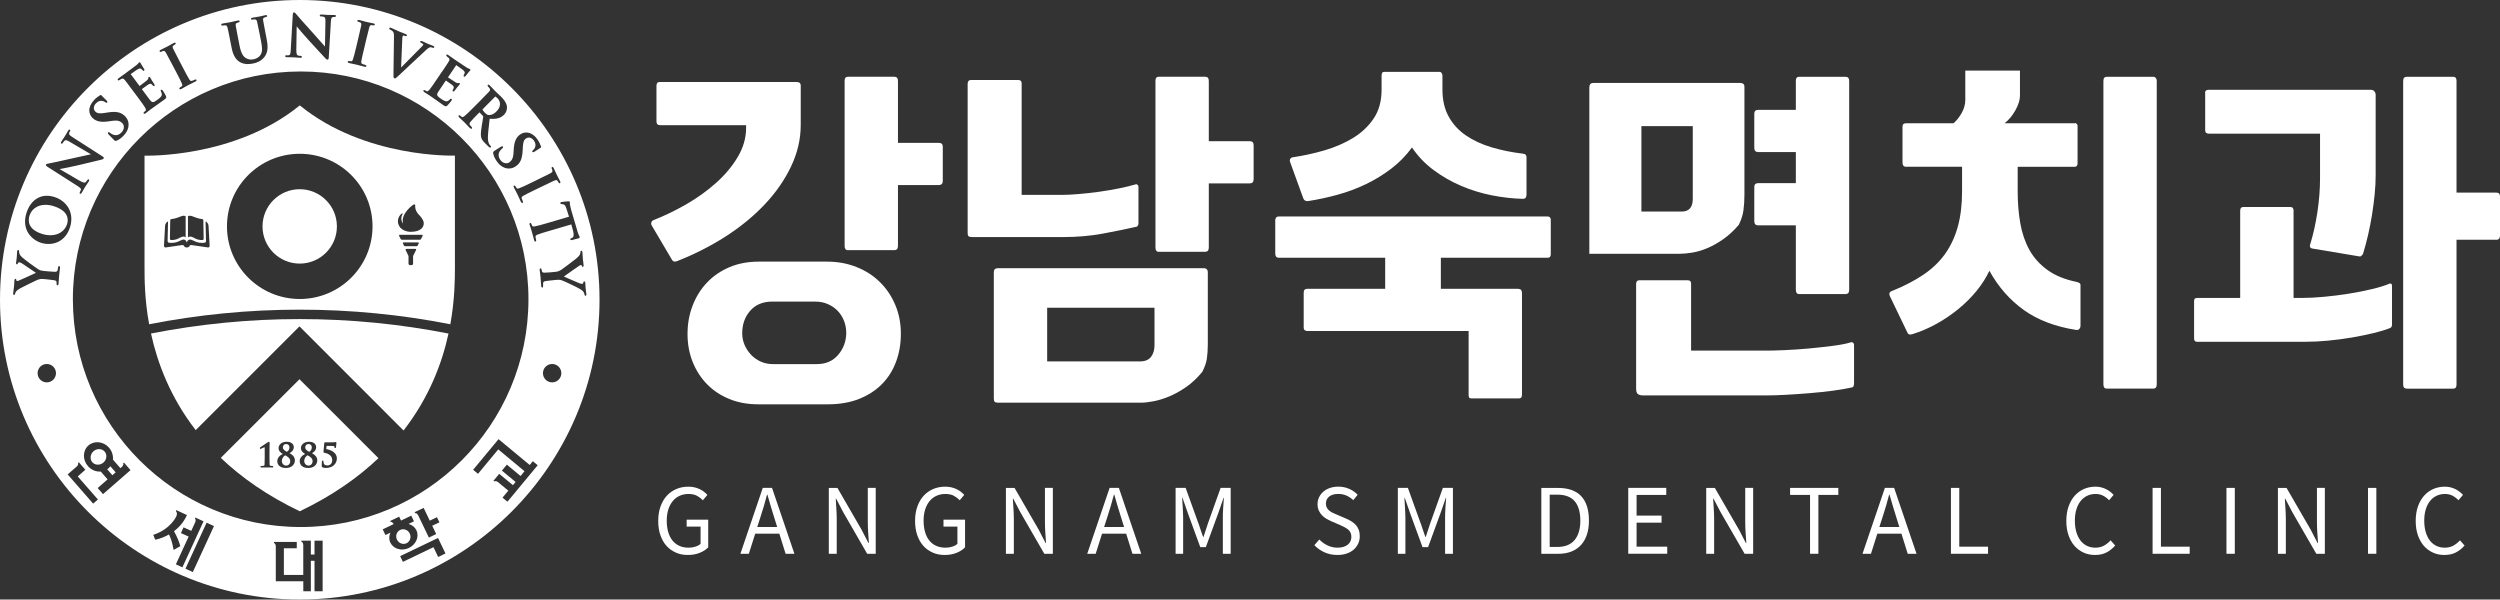 <?xml version="1.0" encoding="UTF-8"?><svg id="_레이어_2" xmlns="http://www.w3.org/2000/svg" viewBox="0 0 877.85 210.52"><rect x="0" y="0" width="877.85" height="210.52" fill="#333333" stroke="none"/><defs><style>.cls-1{fill:none;}.cls-1,.cls-2{stroke-width:0px;}.cls-2{fill:#fff;}</style></defs><g id="_레이어_1-2"><path class="cls-1" d="M105.58,25.1c-44.17,0-79.99,35.8-79.99,79.98s35.81,79.98,79.99,79.98,79.98-35.81,79.98-79.98S149.74,25.1,105.58,25.1ZM159.75,93.87c0,4.14-.04,11.3-1.61,19.99-.19,1.07-.4,2.15-.65,3.26-2.25,10.33-6.77,22.42-15.79,34.04-2.56,3.3-5.49,6.55-8.81,9.72-7.14,6.79-16.17,13.16-27.6,18.64h-.05c-11.49-5.5-20.56-11.92-27.71-18.74-3.33-3.18-6.25-6.44-8.81-9.74-8.96-11.58-13.46-23.62-15.7-33.92-.24-1.11-.44-2.19-.64-3.25-1.59-8.68-1.62-15.85-1.62-19.98v-39.23s31.53,1.07,54.51-17.64c22.97,18.71,54.49,17.64,54.49,17.64v39.23Z"/><path class="cls-2" d="M18.9,72.4c-2.21-.71-4.32-.62-5.95.22-1.26.65-2.16,1.73-2.59,3.09-.54,1.7-.68,4.8,4.4,6.42,4.12,1.3,7.75-.15,8.82-3.52.19-.61.42-1.83-.24-3.11-.7-1.34-2.19-2.38-4.44-3.09Z"/><path class="cls-2" d="M32.84,158.44c-1.18,1.04-1.37,2.77-.42,3.87.96,1.1,2.71,1.14,3.9.11,1.19-1.04,1.37-2.77.41-3.87-.96-1.1-2.69-1.14-3.89-.11Z"/><path class="cls-2" d="M142.76,190.75c1.23-.6,1.73-2.13,1.12-3.42-.61-1.28-2.12-1.84-3.36-1.25-1.25.59-1.75,2.12-1.13,3.4.62,1.3,2.13,1.86,3.37,1.27Z"/><path class="cls-2" d="M38.08,164.45c-.14.13-.29.24-.44.34.82.94,1.81,2.08,1.81,2.08l1.16-1.01s-1.06-1.21-1.86-2.13c-.2.26-.42.5-.67.72Z"/><path class="cls-2" d="M105.26,0C47.22,0,0,47.22,0,105.25s47.22,105.27,105.26,105.27,105.26-47.22,105.26-105.27S163.31,0,105.26,0ZM197.14,70.94c.34-.09,2.25-.25,2.37-.25.19-.01.52-.04.6.24v.29s.01.62.01.62l.46,1.94,2.25,7.65c.26.88.51,1.34.64,1.58l.1.21-.02.22c-.07.13-.24.19-.44.26,0,0-2.27.6-2.29.6-.12.02-.46.09-.53-.19-.02-.04-.02-.09-.02-.12,0-.25.25-.34.44-.41,0,0,.21-.08.22-.08.32-.13.5-.52.5-1.1,0-.35-.07-.8-.2-1.31,0,0-.54-2.01-.61-2.29-1.07.32-7.76,2.28-7.76,2.28-1.77.52-3.3.96-4.09,1.3-.48.2-.73.37-.73.75,0,.04,0,.09,0,.15l.21.98c.03.1.03.17.03.23,0,.23-.13.3-.2.32-.09.02-.36.06-.51-.42l-.58-2.14-.25-.91-.27-.89-.49-1.52c-.13-.46.03-.6.18-.64l.22.02.23.35.27.64c.12.24.43.28,1.06.16.83-.13,2.36-.59,4.12-1.09,0,0,7.44-2.19,7.75-2.28-.09-.28-.87-2.7-.87-2.7-.37-1.13-.59-1.47-.99-1.6l-.71-.13c-.1,0-.39.02-.46-.25-.1-.34.25-.44.36-.47ZM193.99,59.88l-.23-.64c-.13-.29-.1-.49.11-.6.3-.14.49.25.58.44l1.1,2.37.45.88.67,1.31c.06.13.26.53-.04.66-.22.11-.4.02-.53-.27l-.31-.5c-.25-.35-.53-.37-1.16-.11-.58.25-1.08.49-3.84,1.83,0,0-3.19,1.54-3.22,1.56-1.77.86-3.15,1.54-3.88,1.97-.44.29-.63.5-.47.97l.38.94.06.41-.15.17h-.25s-.32-.33-.32-.33l-.93-2.01-.39-.84-.44-.85-.73-1.41c-.2-.42-.08-.59.08-.66l.22-.02.29.31.36.58c.18.24.43.25.98.03.79-.27,2.2-.95,3.97-1.81l3.19-1.56,3.81-1.89c.66-.38.69-.67.62-.94ZM178.86,56.98c.8-.56,1.35-1.34,1.46-3.33l.07-1.18c.15-2.7.84-4.28,2.29-5.28,1.92-1.33,4.39-.63,5.99,1.7.73,1.04,1.05,1.85,1.26,2.43.03.11.15.39-.1.57l-.28.17-1.74,1.13c-.24.17-.63.44-.85.13-.1-.13-.13-.35.22-.6.12-.07.55-.49.74-1.11.15-.47.26-1.24-.42-2.22-.41-.6-.92-.97-1.47-1.06-.47-.09-.94.02-1.36.32-.65.45-1,1.08-1.1,3.28l-.02.7c-.17,3.13-.8,4.63-2.42,5.75-.72.51-2.22,1.23-4.11.46-.98-.41-1.83-1.13-2.58-2.22-.71-1.03-1.09-1.87-1.26-2.78-.02-.09-.02-.17-.02-.24,0-.25.12-.4.43-.62,0,0,2.18-1.39,2.24-1.42.16-.09.58-.35.78-.05l.06.26-.27.33c-.19.12-.48.41-.7.69-1.09,1.36-.49,2.67-.03,3.33.94,1.35,2.35,1.45,3.2.88ZM168.75,35.24l2.96-3.03c.45-.51.49-.77.18-1.24l-.49-.56-.21-.37.11-.23.21-.1c.15,0,.28.12.45.28l1.37,1.42.54.57,2.06,1.96c.87.87,1.8,1.94,2.06,3.31.12.58.05,1.99-1.02,3.06-1.18,1.18-2.69,1.59-5.03,1.38-.03.22-.11.97-.11.97-.27,2.35-.49,4.21-.51,5.69v.12c0,1.46.43,2.09.6,2.35l.34.42c.11.1.15.2.15.29s-.03.17-.09.22l-.23.1-.41-.23-1.36-1.35c-.8-.78-1.11-1.24-1.3-1.85-.11-.38-.17-.8-.17-1.3,0-.73.12-1.63.3-2.8l.29-1.77.25-1.61v-.03c0-.06-.02-.11-.11-.19,0,0-1.11-1.16-1.2-1.26-.01,0-.2.18-.2.18-1.3,1.32-2.43,2.45-2.95,3.11-.24.3-.38.52-.38.74,0,.13.05.26.16.4l.63.73.15.31-.1.21-.22.1-.43-.23-1.6-1.67-.46-.47-.58-.54-1.19-1.15-.24-.43.09-.22.2-.09.37.2s.54.43.54.44c.24.16.53,0,1.01-.37.65-.53,1.78-1.65,3.08-2.95,0,0,2.49-2.51,2.51-2.52ZM155.26,25.12c1.72-2.56,2.01-3.02,2.33-3.56.35-.58.35-.84-.05-1.24l-.58-.46-.28-.34.06-.23c.18-.3.51-.06.68.05l1.54,1.08.83.58c.4.26,3.84,2.59,4.17,2.78,0,0,.77.37.78.37l.09.04.23.1c.07.04.22.18.06.44l-.16.16-.73.84-.23.32s-.6.73-.6.73c-.21.21-.39.17-.5.09l-.14-.2.11-.36c.08-.12.23-.39.27-.61.03-.07.04-.14.04-.21,0-.25-.13-.51-.69-.99-.24-.2-1.88-1.36-2.29-1.64-.01.02-.02.03-.02.03l-2.84,4.22s-.02.03-.03.06c1.44.97,2.4,1.61,2.66,1.74.38.22.64.33.89.27.2-.05.36-.09.5,0l.14.19-.06.24-.15.16s-.82.98-.82.98l-.81,1.06c-.09.14-.3.45-.59.26-.18-.12-.21-.3-.11-.46l.1-.17s.23-.46.23-.46c.04-.08.06-.18.06-.28,0-.22-.12-.49-.5-.82-.28-.23-1.85-1.32-2.29-1.62,0,.02-.03.04-.03.04l-.88,1.31-.45.67-1.29,1.92c-.26.41-.42.71-.42.99,0,.45.4.84,1.43,1.53.42.29,1.11.75,1.64.84.51.08.89-.1,1.44-.68.12-.12.3-.32.56-.16l.13.19-.15.42c-.27.4-1.17,1.46-1.49,1.74-.5.44-.75.28-1.4-.16l-3.3-2.33-1.25-.88-.8-.51-1.34-.85-.32-.38.04-.23.19-.13.4.13s.61.31.61.32c.27.11.52-.1.92-.55.55-.64,1.43-1.96,2.46-3.48l1.98-2.94ZM136.7,9.88l.16-.16c.16-.06.33,0,.6.12l1.61.72,1.06.49.77.3,1.53.61c.25.11.4.21.44.35v.21c-.04.12-.19.29-.57.13-.22-.09-.51-.2-.67-.16-.11.03-.18.08-.24.21-.06.13-.13.52-.16,1.55,0,0-.37,8.89-.39,9.46.36-.38,2.73-2.76,2.73-2.76l4.62-4.67c.21-.21.37-.44.43-.56,0-.03.02-.07.02-.11,0-.06-.02-.12-.08-.17l-.65-.38c-.1-.04-.36-.16-.36-.37,0-.04,0-.08.02-.12.15-.33.56-.15.82-.05l1.51.7.4.19.66.25,1.12.44c.12.05.53.23.39.54l-.17.18-.41-.05c-.17-.08-.53-.23-.9-.16-.27.06-.67.25-1.65,1.19l-2.35,2.2-2.02,1.87-4.87,4.58-.21.19c-.82.76-1.06,1-1.41.86-.35-.15-.34-.51-.32-1.58l.18-13.29c.01-1.16-.21-1.46-.74-1.88l-.66-.37-.26-.22.02-.25ZM122.2,21.46l.43-.02.68.09c.28,0,.46-.18.64-.74.29-.78.67-2.38,1.12-4.22l.81-3.44.95-4.16c.15-.75-.07-.95-.32-1.07l-.64-.24-.36-.19-.03-.27.13-.16c.12-.07.27-.07.57,0l2.53.67.96.21,1.44.3c.14.03.57.14.5.45l-.15.22-.41.02-.57-.08c-.43-.02-.64.17-.83.83l-1.03,4.13-.81,3.44c-.45,1.85-.82,3.44-.95,4.29-.06.52-.01.79.46.98l.96.3.36.22.03.21c-.02.08-.12.35-.61.22l-2.15-.55-.88-.23-.92-.19-1.56-.34-.43-.24-.04-.25.13-.18ZM100.66,19.45l.85-.06c.4-.1.52-.53.61-2.32l.68-11.89c.02-.39.08-.63.21-.74l.25-.09c.24.01.42.21.66.5l.18.21s3.04,3.56,5.96,6.71l2.85,3.22s.95,1.06,1.2,1.35c.02-1.54.16-8.73.16-8.73,0-.1,0-.18,0-.27,0-1-.16-1.25-.51-1.42-.27-.12-.74-.14-1.01-.15-.31-.01-.47-.13-.47-.34v-.02l.09-.2c.13-.12.3-.13.6-.12l1.73.12.7.04h.37l1.6.02c.23,0,.63.02.61.37l-.09.21-.45.1-.55.04c-.42.1-.63.34-.7,1.52l-.75,12.67c-.01.24-.04.79-.45.77-.29-.02-.54-.26-.78-.52l-3.12-3.38-2.56-2.78c-1.67-1.8-3.35-3.81-4.15-4.78,0,0-.1-.12-.2-.24-.02.67-.13,8.09-.13,8.09v.22c0,1.49.27,1.8.51,1.89.32.13.7.16.98.17l.41.13.08.21c-.02.36-.46.33-.63.33l-1.94-.13-.57-.04h-.32l-1.85-.03c-.2-.01-.39-.03-.5-.14l-.08-.25c0-.15.09-.32.5-.3ZM77.69,8.49c.08-.13.25-.18.48-.23l1.85-.32,1.04-.18.99-.23,1.43-.32c.19-.03.59-.12.66.23.03.15-.02.35-.4.42l-.53.17c-.42.16-.51.42-.42,1.1,0,0,.77,4.12.79,4.18l.54,2.76c.61,3.1,1.53,3.97,2.42,4.44.96.51,1.82.44,2.53.3.47-.09,1.67-.42,2.4-1.52.82-1.22.57-2.92.16-5l-.49-2.47-.86-4.17c-.16-.64-.37-.83-.92-.84l-.68.08-.43-.03-.13-.2.05-.23c.09-.12.27-.18.46-.21l2.21-.38h.08s.56-.13.56-.13l1.69-.38.36-.02c.15.02.25.11.28.25.06.34-.32.4-.46.43,0,0-.53.16-.53.17-.41.16-.51.41-.41,1.09l.78,4.18.41,2.11c.46,2.29.68,4.66-.74,6.45-1.25,1.58-2.75,2.05-3.91,2.29-.88.18-2.95.58-4.77-.51-1.45-.88-2.36-2.45-2.85-4.99l-.57-2.89c-.6-3-.7-3.54-.87-4.17-.17-.65-.36-.83-.92-.83l-.74.09-.43-.04-.12-.2.04-.23ZM56.49,17.46l2.35-1.16.86-.48,1.28-.72c.14-.06.52-.26.67.02.03.06.05.11.05.17,0,.14-.11.28-.32.38l-.48.31c-.18.15-.27.3-.27.5,0,.17.06.39.19.67.27.59.53,1.08,1.94,3.79,0,0,1.65,3.13,1.67,3.19.9,1.72,1.61,3.09,2.08,3.8.29.43.52.61.98.44l.93-.4.4-.08.17.14c.05.08.13.34-.31.57l-1.97.99-.83.42-.82.46-1.4.78c-.42.21-.58.08-.66-.06-.08-.14-.09-.33.27-.52l.58-.39c.22-.16.22-.42,0-.97-.3-.79-1.02-2.17-1.94-3.92l-1.65-3.14-2.01-3.75c-.39-.66-.68-.68-.96-.6l-.63.25c-.29.14-.49.11-.6-.11-.16-.28.23-.49.42-.58ZM41.64,27.47l1.54-1.1s.82-.58.84-.6c0,0,4.01-2.99,4-2.99,0,0,.6-.6.6-.6l.07-.09.17-.19.19-.05.23.16.11.19s.55.96.56.97l.21.34s.5.79.5.8c.13.26.03.41-.07.49-.13.1-.33.15-.54-.15-.09-.11-.3-.35-.49-.47-.27-.18-.51-.26-1.34.23-.28.15-1.91,1.32-2.32,1.61.02.01.03.04.03.04l3.03,4.09s.02.02.04.04c0,0,0,0,.02,0,1.81-1.34,2.36-1.79,2.51-1.92.32-.28.52-.5.54-.75.02-.22.02-.38.16-.48l.23-.06.2.14.11.18s.64,1.11.66,1.11l.73,1.12.18.44-.12.21-.26.07s-.22-.13-.21-.13l-.12-.14s-.36-.37-.35-.37c-.23-.18-.55-.33-1.19.05-.3.19-1.81,1.27-2.28,1.63.01.02.02.03.02.03l.95,1.28.49.67,1.37,1.83c.78.98,1.11,1.08,2.71-.12.4-.3,1.07-.8,1.33-1.27.24-.44.19-.87-.17-1.6-.08-.15-.19-.39.05-.57l.23-.06.34.28c.3.38.99,1.59,1.15,1.99.25.62.01.79-.61,1.25l-3.3,2.36-1.25.88-.73.56-1.26.99-.46.18-.22-.13c-.09-.12-.12-.3.2-.54l.51-.47c.19-.21.06-.53-.23-1.06-.4-.72-1.35-1.99-2.45-3.48l-2.13-2.84c-1.82-2.45-2.15-2.9-2.56-3.38-.44-.52-.69-.59-1.2-.36l-.63.4-.4.16-.2-.13-.06-.23c.02-.15.15-.27.34-.42ZM32.95,35.22c.86-.92,1.58-1.4,2.12-1.73.08-.05.34-.23.56-.01l.23.25,1.47,1.47c.27.26.37.42.39.58l-.1.23-.23.1-.39-.2c-.1-.09-.59-.43-1.23-.49-.5-.05-1.26,0-2.08.87-.51.53-.76,1.1-.74,1.66,0,.47.2.91.58,1.28.57.54,1.27.75,3.43.4l.7-.12c3.11-.48,4.71-.17,6.13,1.18.55.51,1.36,1.54,1.36,3.08,0,.27-.02.55-.08.84-.19,1.05-.74,2.02-1.64,2.98-.86.91-1.6,1.45-2.46,1.8-.39.17-.57.12-.94-.23,0,0-1.81-1.85-1.85-1.89-.12-.14-.46-.49-.21-.75.11-.12.32-.2.61.08.16.17.51.38.83.55,1.56.79,2.71-.08,3.26-.66.7-.72.83-1.42.81-1.89,0-.55-.22-1.06-.6-1.41-.71-.67-1.58-1.05-3.56-.75l-1.15.17c-2.68.4-4.37.06-5.65-1.16-.73-.69-1.14-1.58-1.17-2.57-.02-1.24.54-2.52,1.61-3.65ZM16.19,57.77c.13-.21.4-.26.75-.33l.27-.05s4.59-.91,8.76-1.91l4.2-.92s1.39-.3,1.77-.39c-1.33-.78-7.53-4.42-7.53-4.42-1.05-.63-1.39-.61-1.73-.37-.23.17-.47.56-.62.8-.16.27-.35.35-.54.23l-.13-.18c-.04-.17.07-.37.19-.58l.95-1.44.38-.59.2-.34.8-1.38c.11-.18.33-.53.61-.35.07.04.15.13.15.26,0,.09-.04.22-.14.37l-.25.5c-.02.09-.03.16-.03.24,0,.31.23.61,1.03,1.12l10.68,6.85c.31.19.46.33.49.49l-.05.27c-.15.24-.5.34-.82.42l-4.48,1.08-3.67.87c-2.39.57-4.97,1.06-6.2,1.29,0,0-.15.03-.3.06.58.33,6.99,4.07,6.99,4.07,1.45.83,1.88.75,2.08.59.27-.22.49-.53.64-.78l.32-.3.22.04c.3.19.08.57-.02.72l-1.06,1.61-.3.48-.17.28-.92,1.6c-.1.17-.22.32-.38.37l-.26-.05-.12-.18.11-.4.37-.78s.02-.09.02-.13c0-.35-.41-.69-1.75-1.54l-10.04-6.41c-.16-.11-.54-.34-.54-.62,0-.07.01-.12.05-.18ZM16.43,134.27c-1.79,0-3.23-1.45-3.23-3.23s1.44-3.23,3.23-3.23,3.23,1.45,3.23,3.23-1.45,3.23-3.23,3.23ZM20.84,96.17l-.1.92-.07,1.02-.11,1.5c-.02.19-.06.39-.18.49l-.24.07-.2-.1-.08-.42v-.68c-.03-.37-.52-.51-.92-.58,0,0-1.95-.25-1.98-.25l-1.64-.16c-1.04-.1-1.47.06-2.09.25-.3.11-4.95,2.37-6.07,2.98-.71.38-1.27.82-1.54,1.18-.17.25-.29.56-.32.75-.04.42-.3.43-.38.42-.09,0-.34-.08-.29-.57l.11-.92.19-1.59.05-.69.09-1.46.16-.37.23-.06c.23.02.26.24.3.5,0,0,.02.1.02.11.01.11.11.16.18.17.18.02.53-.12.65-.16.49-.18,3.88-1.73,5.49-2.47,0,0,.3-.13.52-.24-.46-.29-1.35-.92-2.33-1.59-1.15-.78-2.33-1.6-2.63-1.77-.37-.21-.69-.34-.95-.35-.19-.03-.31.05-.38.25-.06.21-.14.48-.39.46-.35-.02-.31-.4-.3-.53l.24-1.88.14-2.14.17-.43.2-.05c.09,0,.36.06.32.56-.02.16.02.52.15.83.15.42.34.64.84,1.12.75.74,5.18,3.97,5.97,4.4.66.36,1.27.41,1.91.47l1.64.15,1.99.13c.63.02.92-.15,1.02-.59l.17-.96c.03-.44.28-.46.37-.45l.22.1c.08.11.11.27.08.51l-.24,2.13ZM14.42,85.27c-2.08-.67-3.82-2.11-4.79-3.95-.98-1.88-1.09-4.16-.33-6.56.79-2.49,2.19-4.3,4.03-5.26,1.7-.89,3.7-1,5.81-.32,2.24.72,4.03,2.16,5.04,4.08,1.01,1.95,1.14,4.21.4,6.54-1.71,5.42-6.46,6.63-10.16,5.47ZM32.7,176.84c-.12-.15-8.81-10.11-8.94-10.26.13-.11,3.17-2.75,3.17-2.75.45-.4.67-1,.45-1.25.08-.08.22-.2.3-.26.12.14,2.29,2.63,2.29,2.63-.14.12-2.67,2.34-2.67,2.34,0,0,6.94,7.96,7.08,8.1-.13.11-1.54,1.34-1.68,1.46ZM36.17,173.51c-.12-.13-1.75-2-1.87-2.14.14-.12,3.48-3.04,3.48-3.04,0,0-1.58-1.82-2.4-2.75-1.6.13-3.31-.53-4.51-1.92-1.94-2.21-1.85-5.47.19-7.25,2.05-1.77,5.28-1.43,7.22.78,1.06,1.23,1.51,2.76,1.37,4.19.49.56,2.63,3.02,2.63,3.02l.51-.45c.45-.4.68-1.01.46-1.25h-.01c.08-.08.22-.19.3-.26.12.14,2.19,2.5,2.29,2.64-.13.12-9.52,8.3-9.66,8.43ZM59.36,187.77l-.05-.1-.09.06c-2.71,1.53-4.71,1.77-4.73,1.77h0c-.05-.13-.6-1.52-.67-1.69,6.02-1.97,8.02-6.35,8.06-6.44h0c.6-1.32-.09-1.86-.13-1.88.03-.09.12-.26.16-.36.16.07,3.58,1.64,3.74,1.73-1.05,2.27-2.51,4.11-4.49,5.61l-.06.05.09.17c1.05,1.94,1.8,3.75,2.11,5.1-.12.06-2.08,1.19-2.33,1.32-.58-3.25-1.2-4.51-1.6-5.34ZM61.77,198.13c.08-.17,4.47-9.71,4.47-9.71,0,0-2.54-1.17-2.71-1.24.08-.16.85-1.86.92-2.01.16.07,2.71,1.24,2.71,1.24l1.38-3c.25-.55.2-1.19-.11-1.32.05-.11.12-.27.17-.36.16.07,2.87,1.32,2.87,1.32h0c-.08.18-7.35,15.97-7.42,16.16-.16-.08-2.13-.99-2.29-1.06ZM67.71,200.87c-.16-.07-2.43-1.13-2.58-1.19.08-.18,7.35-15.97,7.42-16.15.17.07,2.57,1.19,2.57,1.19h.02c-.08.17-7.36,15.96-7.43,16.15ZM113.29,207.62h-2.85v-10.7h-1.29v10.7h-2.65v-3.51h-9.66v-12.26c0-.6-.32-1.16-.65-1.16v-.39h8.02v2.21h-4.53v9.38h6.81v-10.48c0-.6-.31-1.15-.64-1.15v-.41h3.3v4.86h1.29v-4.86h2.85v17.76ZM137.08,190.59c-.54-1.13-.51-2.41,0-3.54-1.01.47-1.69.81-1.74.82-.07-.15-.88-1.84-.95-1.99.17-.09,3.84-1.85,3.84-1.85l-.06-.1c-.28-.47-.73-.75-.99-.64h0c-.05-.09-.13-.25-.17-.35.16-.08,3.15-1.51,3.15-1.51.08.15.66,1.36.66,1.36,0,0,3.42-1.65,3.59-1.73.08.16.88,1.85.95,2-.05.03-.81.4-1.91.92,1.21.32,2.22,1.09,2.77,2.2,1.06,2.24-.11,5.02-2.63,6.23-2.52,1.2-5.43.38-6.49-1.85ZM153.17,187.53c-.16.08-2.42,1.16-2.57,1.23-.08-.16-3.75-7.79-3.75-7.79-.25-.54-.78-.92-1.07-.77h0c-.05-.1-.13-.25-.18-.35.16-.08,2.99-1.43,3.16-1.51.08.18,2.15,4.48,2.15,4.48,0,0,2.35-1.14,2.52-1.21.07.15.79,1.65.87,1.8-.17.08-2.53,1.2-2.53,1.2,0,0,1.32,2.76,1.4,2.92ZM153.87,195.59c-.08-.16-1.66-3.45-1.66-3.45,0,0-10.56,5.07-10.73,5.15-.08-.15-.89-1.85-.97-2.01.18-.08,13.13-6.3,13.3-6.38.09.16,2.54,5.29,2.62,5.45-.16.07-2.4,1.16-2.57,1.23ZM105.58,185.06c-44.17,0-79.99-35.81-79.99-79.98S61.41,25.1,105.58,25.1s79.98,35.8,79.98,79.98-35.81,79.98-79.98,79.98ZM178.16,176.16c-.14-.11-1.58-1.3-1.71-1.42.13-.13,2.04-2.45,2.04-2.45l-3.61-2.99c-.46-.38-1.09-.5-1.3-.24h0c-.09-.06-.22-.18-.3-.25.12-.13,1.91-2.29,2.02-2.43.15.12,4.81,3.98,4.81,3.98l.94-1.12s-4.67-3.87-4.81-3.99c.11-.13,1.62-1.95,1.74-2.1.14.13,4.81,4,4.81,4,0,0,.62-.75,1.39-1.69-2.06-1.71-9.22-7.66-9.22-7.66,0,0-6.99,8.42-7.11,8.58-.13-.12-1.57-1.31-1.71-1.42.12-.16,8.92-10.75,8.92-10.75h.01c.12.1,8.66,7.19,10.94,9.07.6-.74,1.06-1.28,1.09-1.34.13.12,1.57,1.32,1.71,1.42-.12.15-10.51,12.67-10.63,12.82ZM193.88,134.27c-1.78,0-3.23-1.45-3.23-3.23s1.44-3.23,3.23-3.23,3.23,1.45,3.23,3.23-1.44,3.23-3.23,3.23ZM205.62,103.85c-.08,0-.36,0-.4-.51-.02-.15-.12-.51-.3-.79-.22-.37-.47-.55-1.04-.94-.88-.58-5.83-2.95-6.68-3.2-.72-.23-1.33-.18-1.98-.12,0,0-1.63.15-1.65.17l-1.97.23c-.61.11-.88.33-.89.78v.98s-.06.42-.06.42l-.2.1-.23-.07c-.11-.08-.16-.24-.19-.48l-.16-2.13-.06-.94-.12-1.01-.18-1.49c-.02-.18-.06-.6.3-.63l.2.06.16.4.15.66c.1.35.6.41.99.4l2-.12,1.64-.16c1.04-.1,1.43-.32,2.01-.64.27-.15,4.42-3.23,5.4-4.05.63-.51,1.11-1.05,1.29-1.45.11-.28.19-.6.18-.79-.04-.43.22-.48.29-.49l.22.06.18.44.05.92.11,1.61.1.68.16,1.46-.08.38-.21.11c-.23.02-.3-.19-.39-.44,0,0-.05-.1-.05-.1-.02-.11-.13-.15-.2-.13-.15.01-.41.17-.59.28-.46.27-3.62,2.51-4.98,3.47,0,0-.24.17-.44.32.5.21,1.5.65,2.58,1.13,1.29.56,2.6,1.15,2.92,1.25.4.15.74.2.99.18.19-.02.3-.13.32-.33.03-.21.07-.49.31-.52.35-.03.39.33.4.46l.11,1.89.27,2.14c.03.35-.07.54-.29.56Z"/><path class="cls-2" d="M170.34,39.66c.55.55.76.66,1.17.72.5.09,1.56.02,2.82-1.25.82-.83,1.24-1.69,1.24-2.58,0-.72-.31-1.46-.81-1.97-.25-.23-.58-.56-.78-.66-.06-.02-.07-.03-.14.04l-4.31,4.34c-.13.13-.13.15-.11.2.17.33.51.78.91,1.17Z"/><path class="cls-2" d="M53.02,117.11c2.25,10.3,6.74,22.34,15.7,33.92l36.44-36.43,36.54,36.56c9.02-11.62,13.54-23.7,15.79-34.04-16.91-3.32-34.37-5.08-52.25-5.08s-35.33,1.76-52.22,5.07Z"/><path class="cls-2" d="M105.24,66.44c-7.22,0-13.06,5.85-13.06,13.06s5.84,13.06,13.06,13.06,13.06-5.85,13.06-13.06-5.87-13.06-13.06-13.06Z"/><path class="cls-2" d="M105.26,37.01c-22.97,18.71-54.51,17.64-54.51,17.64v39.23c0,4.13.03,11.3,1.62,19.98,17.11-3.35,34.77-5.13,52.86-5.13s35.79,1.77,52.9,5.13c1.57-8.68,1.61-15.85,1.61-19.99v-39.23s-31.52,1.07-54.49-17.64ZM66,75.96c.34-.28.9-.34,2.09.18,0,0,1.6.7,2.98.8,0,0,.33.02.33.43l.11,6.3s.08.63-.43.61c0,0-1.26.11-2.41-.49-.77-.38-1.96-1.14-2.67-.43v-7.4ZM59.67,83.67l.1-6.3c.02-.41.34-.43.34-.43,1.38-.1,2.99-.8,2.99-.8,1.21-.52,1.74-.46,2.09-.18v7.4c-.7-.7-1.91.05-2.67.43-1.15.59-2.41.49-2.41.49-.51.03-.44-.61-.44-.61ZM73.03,86.89l-5.6-.81s-.69-.17-.86.28c0,0-.18.54-.96.55h-.02c-.79,0-.98-.55-.98-.55-.16-.45-.84-.28-.84-.28l-5.61.81c-.62.06-.57-.66-.57-.66l.38-7.03c.03-.4.22-.68.22-.68,0,0,.35-.53.56-.71.05-.04.12-.06.17,0,.09.09.08.33.08.33l-.15,6.37s-.03.61.37.68c0,0,1.32.36,3.15-.28,0,0,.95-.4,1.39-.62.31-.17,1.4-.55,1.84.87.43-1.42,1.52-1.04,1.84-.87.43.22,1.39.62,1.39.62,1.83.65,3.15.28,3.15.28.41-.07.36-.68.36-.68l-.15-6.37s-.02-.23.07-.33c.06-.06.14-.04.19,0,.19.18.54.71.54.71,0,0,.19.29.23.68l.39,7.03s.04.73-.57.66ZM105.26,104.99c-14.11,0-25.56-11.42-25.56-25.5s11.44-25.49,25.56-25.49,25.55,11.41,25.55,25.49-11.45,25.5-25.55,25.5ZM146.07,87.84l-1.02,2.06v2.64c0,.3-.23.55-.51.55h-.58c-.29,0-.51-.25-.51-.55v-2.64l-.99-2.06c-.2-.49.3-.46.3-.46h3.04s.5-.03.29.46ZM147.04,85.47l-.39.76s-.08.23-.43.23h-3.97c-.32,0-.43-.27-.43-.27l-.33-.69c-.19-.43.3-.39.3-.39h4.9s.51-.04.33.35ZM148.39,82.84l-.55,1.08s-.09.25-.42.25h-6.31c-.32,0-.42-.25-.42-.25l-.53-1.06c-.19-.48.27-.42.27-.42h7.65s.44-.04.31.4ZM147.98,80.29c-1.36,1.28-4.15,1.11-4.15,1.11-2.43-.21-3.42-1.66-3.42-1.66-1.67-2.47.15-4.39.56-4.68.4-.3.48-.07.43.03-1.15,1.96.13,3.4.13,3.4-.91-3.55,3.53-6.56,3.53-6.56.49-.3.78-.09.75.15-.22,1.73,1.05,3.07,1.05,3.07.9.88,1.78,2.03,1.91,2.92.13.87-.18,1.65-.78,2.21Z"/><path class="cls-2" d="M100.69,158.65c.44-.21.94-.65.94-1.54,0-.82-.55-1.19-1.08-1.19-.91,0-1.22.64-1.22,1.18,0,.58.36.98,1.36,1.55Z"/><path class="cls-2" d="M108.53,158.65c.44-.21.95-.65.95-1.54,0-.82-.54-1.19-1.09-1.19-.9,0-1.22.64-1.22,1.18,0,.58.37.98,1.36,1.55Z"/><path class="cls-2" d="M77.53,160.78c7.15,6.82,16.22,13.24,27.71,18.74h.05c11.43-5.48,20.46-11.85,27.6-18.64l-27.73-27.72-27.63,27.62ZM95.63,164.16l-1.4-.02h-.49s-.54,0-.54,0l-1.4.02c-.28,0-.35-.14-.35-.25,0-.18.13-.28.25-.28l.88-.07c.25-.06.29-.13.32-.46l.05-2.53v-3.29s-.02-.2-.02-.24c-.12,0-.66.25-.91.37,0,0-.34.15-.34.15l-.22.07c-.13,0-.23-.14-.23-.29,0-.12.07-.23.19-.3.07-.05,2.19-1.44,2.6-1.74l.39-.17c.07,0,.27.02.27.39v.17l-.05,2.79v2.09l.04,2.53c.03.35.09.41.33.46l.71.07c.13,0,.26.09.26.28,0,.11-.06.25-.34.25ZM100.38,164.33c-1.82,0-3.01-.93-3.01-2.39,0-1.06.72-1.97,1.92-2.54-.7-.4-1.47-1.01-1.47-2.07,0-.88.75-2.21,2.85-2.21,1.5,0,2.49.74,2.49,1.9s-.96,1.85-1.49,2.1c.78.43,1.88,1.16,1.88,2.53s-1.08,2.68-3.17,2.68ZM112.98,163.36s.05-1.29.05-1.3c.02-.08.08-.34.29-.34.1,0,.26.05.26.36,0,.91.44,1.36,1.37,1.36.79,0,1.71-.5,1.71-1.92,0-1.77-1.96-2.43-2.73-2.52-.32-.06-.35-.27-.34-.4l.26-3c.02-.11.07-.29.37-.29h2.78l.74-.06.12-.03c.27,0,.27.27.27.38l-.16,1.48c-.02.16-.13.27-.27.27-.04,0-.26-.02-.26-.31,0-.22,0-.46-.84-.46h-1.92c-.02.21-.1.88-.13,1.1,1.84.33,3.74,1.35,3.74,3.29,0,1.61-1.21,3.35-3.89,3.35-.43,0-.85-.08-1.13-.22h0c-.29-.13-.31-.35-.31-.59v-.16ZM105.67,157.33c0-.88.76-2.21,2.85-2.21,1.51,0,2.49.74,2.49,1.9s-.95,1.85-1.48,2.1c.77.43,1.88,1.16,1.88,2.53s-1.09,2.68-3.16,2.68c-1.84,0-3.01-.93-3.01-2.39,0-1.06.71-1.97,1.92-2.54-.7-.4-1.48-1.01-1.48-2.07Z"/><path class="cls-2" d="M100.17,159.87c-.48.3-1.19.91-1.19,2.01,0,.9.65,1.61,1.49,1.61s1.44-.64,1.44-1.56c0-1.01-.81-1.51-1.75-2.06Z"/><path class="cls-2" d="M108.33,163.48c.84,0,1.43-.64,1.43-1.56,0-1.01-.8-1.51-1.75-2.06-.47.3-1.18.91-1.18,2.01,0,.9.66,1.61,1.5,1.61Z"/><path class="cls-2" d="M229.48,77.28c3.75-1.45,7.56-3.29,11.43-5.51,3.87-2.22,7.37-4.73,10.51-7.53,3.14-2.79,5.69-5.84,7.64-9.13,1.95-3.29,2.93-6.7,2.93-10.23v-.92h-30.22c-.84,0-1.26-.46-1.26-1.38v-12.52c0-.31.08-.59.23-.86.15-.27.5-.4,1.03-.4h47.91c.99,0,1.49.42,1.49,1.26v13.79c0,4.98-1.13,9.84-3.39,14.59-2.26,4.75-5.34,9.19-9.25,13.33-3.91,4.14-8.48,7.89-13.73,11.26-5.25,3.37-10.9,6.24-16.95,8.62-.84.38-1.46.27-1.84-.34l-7.12-12.06c-.23-.38-.29-.76-.17-1.15.11-.38.36-.65.75-.8ZM266.24,141.97c-3.75,0-7.16-.63-10.23-1.9-3.06-1.26-5.67-3.01-7.81-5.23-2.15-2.22-3.81-4.83-5-7.81-1.19-2.99-1.78-6.24-1.78-9.77s.59-6.84,1.78-9.94c1.19-3.1,2.87-5.8,5.06-8.1,2.18-2.3,4.81-4.1,7.87-5.4,3.06-1.3,6.51-1.95,10.34-1.95h23.9c3.75,0,7.22.63,10.4,1.9,3.18,1.26,5.92,3.03,8.21,5.29,2.3,2.26,4.1,4.94,5.4,8.04,1.3,3.1,1.95,6.45,1.95,10.05s-.56,6.8-1.67,9.82c-1.11,3.03-2.76,5.65-4.94,7.87s-4.87,3.96-8.04,5.23c-3.18,1.26-6.84,1.9-10.97,1.9h-24.47ZM271.3,105.89c-3.37,0-5.99,1.07-7.87,3.22-1.88,2.15-2.81,4.79-2.81,7.93,0,1.46.29,2.83.86,4.14.57,1.3,1.34,2.45,2.3,3.45.96.99,2.09,1.78,3.39,2.36,1.3.57,2.68.86,4.14.86h15.51c3.14,0,5.63-1.07,7.47-3.22,1.84-2.15,2.8-4.67,2.87-7.58,0-1.61-.27-3.08-.8-4.42-.54-1.34-1.28-2.51-2.24-3.5-.96-.99-2.11-1.78-3.45-2.36-1.34-.57-2.74-.86-4.19-.86h-15.17ZM297.73,87.85c-.77,0-1.15-.5-1.15-1.49V28.33c0-.92.38-1.38,1.15-1.38h16.32c.84,0,1.26.5,1.26,1.49v21.72h14.36c.92,0,1.38.46,1.38,1.38v11.95c0,1-.46,1.49-1.38,1.49h-14.36v21.37c0,1-.42,1.49-1.26,1.49h-16.32Z"/><path class="cls-2" d="M341.5,83.25c-.61,0-1.05-.08-1.32-.23-.27-.15-.4-.61-.4-1.38V29.36c0-.23.08-.5.23-.8.15-.3.46-.46.92-.46h16.66c.76,0,1.15.38,1.15,1.15v39.18h14.36c1.45,0,3.33-.09,5.63-.29,2.3-.19,4.69-.46,7.18-.8,2.49-.34,4.86-.75,7.12-1.21,2.26-.46,4.15-.92,5.69-1.38.14-.08.31-.08.52,0,.34.23.52.5.52.8v12.75c0,.23-.04.46-.11.69-.15.46-.46.69-.92.69-3.36.77-7.21,1.55-11.53,2.36-4.32.8-9.04,1.21-14.16,1.21h-31.54ZM422.16,130.59c-1.76,2.14-3.64,3.91-5.63,5.29-1.99,1.38-3.95,2.47-5.86,3.28-1.92.8-3.75,1.38-5.52,1.72-1.76.34-3.26.52-4.48.52h-50.21c-.54,0-.92-.1-1.15-.29-.23-.19-.34-.59-.34-1.21v-44.35c0-.92.5-1.38,1.49-1.38h72.16c.99,0,1.49.5,1.49,1.49v25.16c0,1.99-.12,3.71-.34,5.17-.23,1.45-.77,2.99-1.61,4.6ZM400.22,126.91c1.84,0,3.16-.54,3.96-1.61.8-1.07,1.21-2.41,1.21-4.02v-13.21h-37.69v18.84h32.52ZM406.88,88.42c-.77,0-1.15-.5-1.15-1.49V28.33c0-.92.38-1.38,1.15-1.38h16.32c.84,0,1.26.5,1.26,1.49v21.14h14.36c.92,0,1.38.46,1.38,1.38v11.95c0,1-.46,1.49-1.38,1.49h-14.36v22.52c0,1-.42,1.49-1.26,1.49h-16.32Z"/><path class="cls-2" d="M516.73,139.9c-.46,0-.75-.11-.87-.34-.12-.23-.17-.54-.17-.92v-22.41h-56.65c-.23,0-.5-.08-.8-.23-.31-.15-.46-.5-.46-1.03v-12.18c0-.92.42-1.38,1.26-1.38h27.35v-10.92h-37.34c-.84,0-1.26-.5-1.26-1.49v-11.72c0-.3.09-.59.29-.86.19-.27.52-.4.98-.4h94.45c.15,0,.31.04.46.12.38.23.57.54.57.92v12.18c0,.84-.34,1.26-1.03,1.26h-37.57v10.92h27.11c.92,0,1.38.5,1.38,1.49v35.73c0,.84-.35,1.26-1.04,1.26h-16.65ZM452.96,56.71c-.08-.23-.08-.46,0-.69.15-.46.5-.73,1.03-.8,3.68-.54,7.35-1.34,11.03-2.41,3.68-1.07,7.01-2.51,10-4.31,2.99-1.8,5.42-4.08,7.3-6.84,1.88-2.76,2.81-6.17,2.81-10.23v-4.94c0-.3.06-.59.17-.86.11-.27.44-.4.98-.4h19.07c.38,0,.67.13.86.4.19.27.29.59.29.98v4.83c0,3.68.73,6.84,2.18,9.48,1.45,2.64,3.46,4.85,6.03,6.61,2.57,1.76,5.57,3.16,9.02,4.19,3.45,1.03,7.12,1.78,11.03,2.24.53.08.88.23,1.03.46.15.23.23.46.23.69v13.33c0,.23-.08.52-.23.86-.15.34-.5.52-1.03.52-3.45-.08-7.05-.48-10.8-1.21-3.75-.73-7.37-1.84-10.86-3.33-3.49-1.49-6.72-3.35-9.71-5.57-2.99-2.22-5.52-4.86-7.58-7.93-2.07,2.83-4.48,5.31-7.24,7.41-2.76,2.11-5.73,3.93-8.9,5.46-3.18,1.53-6.51,2.78-10,3.73-3.49.96-6.95,1.71-10.4,2.24-.77.08-1.3-.23-1.61-.92l-4.71-12.98Z"/><path class="cls-2" d="M610.6,78.89c-1.76,2.07-3.6,3.77-5.52,5.11-1.92,1.34-3.79,2.39-5.63,3.16-1.84.77-3.6,1.28-5.29,1.55-1.69.27-3.14.4-4.37.4h-31.71V30.74c0-1.07.46-1.61,1.38-1.61h51.59c.99,0,1.49.46,1.49,1.38v37.8c0,1.99-.11,3.83-.34,5.51-.23,1.69-.77,3.37-1.61,5.06ZM576.93,138.86c-.61,0-1.17-.13-1.67-.4-.5-.27-.75-.94-.75-2.01v-36.88c0-.23.08-.48.23-.75.15-.27.5-.4,1.03-.4h16.89c.77,0,1.15.38,1.15,1.15v23.55h26.66c1.45,0,3.52-.06,6.2-.17,2.68-.12,5.48-.31,8.39-.57,2.91-.27,5.71-.58,8.39-.92,2.68-.34,4.79-.75,6.32-1.21.31-.15.59-.13.86.06.27.19.4.48.4.86v13.44c0,1-.34,1.49-1.03,1.49-1.69.38-3.81.75-6.38,1.09-2.57.34-5.25.63-8.04.86-2.8.23-5.53.42-8.22.57-2.68.15-4.98.23-6.89.23h-43.55ZM590.49,74.29c2.6,0,3.91-1.49,3.91-4.48v-25.51h-18.04v29.99h14.13ZM631.74,103.25c-.77,0-1.15-.5-1.15-1.49v-22.63h-13.21c-.92,0-1.38-.5-1.38-1.49v-11.95c0-.92.46-1.38,1.38-1.38h13.21v-10.92h-13.21c-.92,0-1.38-.5-1.38-1.49v-11.95c0-.92.46-1.38,1.38-1.38h13.21v-10.23c0-.92.38-1.38,1.15-1.38h16.32c.84,0,1.26.5,1.26,1.49v73.31c0,1-.42,1.49-1.26,1.49h-16.32Z"/><path class="cls-2" d="M708.49,58.55v8.73c0,3.91.3,7.6.91,11.09.61,3.49,1.68,6.61,3.2,9.36,1.52,2.76,3.64,5.11,6.34,7.07,2.71,1.95,6.12,3.35,10.23,4.19l.69.23c.46.15.69.46.69.92v14.36c0,.31-.12.61-.34.92-.23.31-.57.46-1.03.46-7.42-1.15-13.59-3.48-18.52-7.01-4.93-3.52-8.97-8.12-12.1-13.79-1.16,2.45-2.66,4.81-4.51,7.07-1.85,2.26-3.96,4.37-6.34,6.32s-4.95,3.7-7.7,5.23c-2.76,1.53-5.63,2.76-8.62,3.68-.84.23-1.38.04-1.61-.58l-6.2-12.87c-.23-.61-.19-1.07.11-1.38.15-.15.34-.27.57-.34,4.21-1.68,7.89-3.58,11.03-5.69,3.14-2.11,5.71-4.56,7.7-7.35,1.99-2.8,3.48-5.99,4.48-9.59.99-3.6,1.49-7.7,1.49-12.29v-8.73h-19.65c-.84,0-1.26-.5-1.26-1.49v-12.64c0-.76.42-1.15,1.26-1.15h16.66c1.07-.92,2.03-2.12,2.87-3.62.84-1.49,1.26-3.04,1.26-4.65v-10.23h19.19v8.85c0,1.46-.53,3.14-1.58,5.06-1.06,1.92-2.34,3.45-3.84,4.6h24.62c.15-.08.31-.08.46,0,.38.23.57.54.57.92v13.1c0,.84-.34,1.26-1.03,1.26h-20ZM739.75,136.45c-.77,0-1.16-.5-1.16-1.49V28.45c0-1,.38-1.49,1.16-1.49h16.3c.38,0,.69.13.92.4.23.27.35.59.35.98v106.63c0,1-.42,1.49-1.27,1.49h-16.3Z"/><path class="cls-2" d="M786.62,104.62v-30.68c0-.84.38-1.26,1.16-1.26h16.42c.77,0,1.16.42,1.16,1.26v30.68h2.87c2.3,0,4.9-.13,7.81-.4,2.91-.27,5.8-.63,8.67-1.09s5.59-.99,8.16-1.61c2.57-.61,4.65-1.26,6.26-1.95.54-.08.8.19.8.8v13.67c0,.38-.11.69-.34.92-.15.08-.27.15-.34.23-1.53.61-3.49,1.21-5.86,1.78-2.38.57-4.9,1.09-7.58,1.55-2.68.46-5.44.82-8.27,1.09-2.83.27-5.48.4-7.93.4h-38.15c-.69,0-1.03-.38-1.03-1.15v-13.21c0-.69.34-1.03,1.03-1.03h15.17ZM775.71,46.94c-.92,0-1.38-.38-1.38-1.15v-12.98c-.08-.15-.08-.34,0-.58.15-.46.54-.69,1.15-.69h57.1c.46,0,.85.17,1.15.52s.46.75.46,1.21v28.38c0,2.07-.12,4.27-.35,6.61-.23,2.34-.54,4.71-.92,7.12-.39,2.41-.85,4.79-1.39,7.12-.54,2.34-1.12,4.5-1.73,6.49-.08.23-.19.42-.35.57-.15.16-.31.29-.46.4-.15.12-.35.13-.58.06l-16.51-2.76c-.38-.08-.63-.27-.75-.57-.11-.31-.1-.61.06-.92,1.07-3.45,1.91-7.22,2.53-11.32.61-4.1.92-8.06.92-11.89v-15.63h-38.95ZM845.12,136.45c-.85,0-1.27-.46-1.27-1.38V28.45c0-1,.42-1.49,1.27-1.49h16.3c.77,0,1.16.46,1.16,1.38v39.3h14.02c.84,0,1.26.46,1.26,1.38v13.56c0,1.07-.42,1.61-1.26,1.61h-14.02v50.9c0,.92-.39,1.38-1.16,1.38h-16.3Z"/><path class="cls-2" d="M237.35,194.04c-1.28-.55-2.38-1.33-3.3-2.35-.92-1.02-1.63-2.27-2.15-3.75-.52-1.48-.77-3.16-.77-5.03s.26-3.55.79-5.03c.53-1.48,1.26-2.75,2.21-3.79.95-1.04,2.07-1.83,3.36-2.38s2.71-.82,4.24-.82c.8,0,1.54.08,2.21.25.67.17,1.28.38,1.83.65.55.26,1.04.57,1.47.92.43.35.82.7,1.15,1.06l-1.58,1.89c-.59-.61-1.27-1.13-2.05-1.56-.78-.43-1.77-.65-2.97-.65s-2.21.22-3.16.65c-.95.43-1.75,1.05-2.41,1.86s-1.18,1.79-1.55,2.95c-.37,1.16-.55,2.46-.55,3.91s.17,2.77.5,3.94c.34,1.18.83,2.18,1.48,3,.65.82,1.46,1.45,2.41,1.89s2.06.66,3.3.66c.84,0,1.64-.12,2.38-.36.75-.24,1.35-.57,1.81-.99v-6.06h-4.89v-2.43h7.57v9.72c-.74.78-1.72,1.42-2.95,1.92-1.23.5-2.63.76-4.21.76s-2.91-.27-4.2-.82Z"/><path class="cls-2" d="M262.95,194.45h-2.97l7.86-23.13h3.25l7.86,23.13h-3.09l-2.21-7.07h-8.46l-2.24,7.07ZM270.61,177.62c-.38-1.27-.76-2.58-1.14-3.93h-.13c-.36,1.39-.73,2.71-1.1,3.96s-.78,2.54-1.2,3.87l-1.14,3.53h7l-1.1-3.53c-.42-1.33-.82-2.62-1.2-3.9Z"/><path class="cls-2" d="M302.48,185.9l2.46,4.76h.16c-.08-1.2-.17-2.42-.25-3.66-.08-1.24-.13-2.46-.13-3.66v-12.02h2.78v23.13h-3l-8.42-14.61-2.49-4.76h-.13c.06,1.2.14,2.4.22,3.6s.13,2.41.13,3.63v12.15h-2.78v-23.13h3.03l8.42,14.58Z"/><path class="cls-2" d="M327.54,194.04c-1.28-.55-2.38-1.33-3.3-2.35-.92-1.02-1.63-2.27-2.15-3.75-.52-1.48-.77-3.16-.77-5.03s.26-3.55.79-5.03c.53-1.48,1.26-2.75,2.21-3.79.95-1.04,2.07-1.83,3.36-2.38,1.29-.55,2.71-.82,4.24-.82.8,0,1.54.08,2.21.25.67.17,1.28.38,1.83.65.55.26,1.04.57,1.47.92.43.35.82.7,1.15,1.06l-1.58,1.89c-.59-.61-1.27-1.13-2.05-1.56-.78-.43-1.77-.65-2.97-.65s-2.21.22-3.16.65c-.95.43-1.75,1.05-2.41,1.86-.66.81-1.18,1.79-1.55,2.95-.37,1.16-.55,2.46-.55,3.91s.17,2.77.5,3.94c.34,1.18.83,2.18,1.48,3,.65.82,1.46,1.45,2.41,1.89.96.44,2.06.66,3.3.66.84,0,1.64-.12,2.38-.36.75-.24,1.35-.57,1.81-.99v-6.06h-4.89v-2.43h7.57v9.72c-.74.78-1.72,1.42-2.95,1.92-1.23.5-2.63.76-4.21.76s-2.91-.27-4.2-.82Z"/><path class="cls-2" d="M364.68,185.9l2.46,4.76h.16c-.08-1.2-.17-2.42-.25-3.66-.08-1.24-.13-2.46-.13-3.66v-12.02h2.78v23.13h-3l-8.43-14.61-2.49-4.76h-.13c.06,1.2.14,2.4.22,3.6.08,1.2.13,2.41.13,3.63v12.15h-2.78v-23.13h3.03l8.43,14.58Z"/><path class="cls-2" d="M384.74,194.45h-2.97l7.86-23.13h3.25l7.86,23.13h-3.09l-2.21-7.07h-8.46l-2.24,7.07ZM392.41,177.62c-.38-1.27-.76-2.58-1.14-3.93h-.13c-.36,1.39-.73,2.71-1.1,3.96-.38,1.25-.78,2.54-1.2,3.87l-1.14,3.53h7.01l-1.1-3.53c-.42-1.33-.82-2.62-1.2-3.9Z"/><path class="cls-2" d="M420.81,183.69c.27.8.54,1.6.8,2.41.26.81.54,1.62.84,2.41h.16c.27-.8.54-1.6.79-2.41.25-.81.52-1.61.79-2.41l4.42-12.37h3.53v23.13h-2.75v-12.81c0-.5.01-1.05.03-1.62.02-.58.05-1.17.09-1.77.04-.6.08-1.19.13-1.78.04-.59.08-1.14.13-1.64h-.13l-1.83,5.27-4.39,12.02h-1.96l-4.39-12.02-1.83-5.27h-.13c.02.5.05,1.05.09,1.64.04.59.08,1.18.11,1.78.03.6.06,1.19.09,1.77.03.58.05,1.12.05,1.62v12.81h-2.65v-23.13h3.53l4.45,12.37Z"/><path class="cls-2" d="M465.1,193.95c-1.38-.61-2.57-1.45-3.58-2.52l1.74-1.99c.84.88,1.82,1.58,2.93,2.1,1.11.52,2.27.77,3.47.77,1.51,0,2.7-.35,3.57-1.04.86-.69,1.29-1.61,1.29-2.75,0-.59-.1-1.09-.3-1.5-.2-.41-.47-.76-.82-1.06-.35-.29-.75-.56-1.21-.8s-.97-.49-1.51-.74l-3.35-1.45c-.53-.23-1.07-.51-1.62-.84s-1.06-.73-1.51-1.2-.83-1.03-1.12-1.67c-.29-.64-.44-1.38-.44-2.22,0-.88.18-1.7.55-2.46.37-.76.87-1.41,1.51-1.96s1.41-.97,2.3-1.28c.89-.3,1.87-.46,2.92-.46,1.39,0,2.67.26,3.83.77,1.17.52,2.16,1.21,2.98,2.1l-1.55,1.86c-.72-.67-1.5-1.2-2.37-1.59s-1.83-.58-2.9-.58c-1.33,0-2.38.3-3.16.9-.78.6-1.17,1.44-1.17,2.51,0,.57.12,1.05.35,1.45.23.4.53.75.88,1.04.36.29.77.55,1.23.76.46.21.92.41,1.36.6l3.31,1.42c.67.29,1.3.62,1.88.98.58.36,1.08.78,1.51,1.26.43.48.77,1.05,1.01,1.69.24.64.36,1.39.36,2.26s-.18,1.76-.55,2.56c-.37.8-.89,1.5-1.56,2.1-.67.6-1.5,1.07-2.48,1.4-.98.34-2.07.5-3.27.5-1.64,0-3.15-.31-4.53-.92Z"/><path class="cls-2" d="M498.85,183.69c.27.8.54,1.6.8,2.41.26.81.54,1.62.84,2.41h.16c.27-.8.54-1.6.79-2.41.25-.81.52-1.61.79-2.41l4.42-12.37h3.53v23.13h-2.75v-12.81c0-.5.01-1.05.03-1.62.02-.58.05-1.17.09-1.77.04-.6.08-1.19.13-1.78.04-.59.08-1.14.13-1.64h-.13l-1.83,5.27-4.39,12.02h-1.96l-4.39-12.02-1.83-5.27h-.13c.02.5.05,1.05.09,1.64.04.59.08,1.18.11,1.78.03.6.06,1.19.09,1.77.03.58.05,1.12.05,1.62v12.81h-2.65v-23.13h3.53l4.45,12.37Z"/><path class="cls-2" d="M555.23,174.23c1.81,1.94,2.71,4.8,2.71,8.58,0,1.83-.24,3.47-.71,4.91-.47,1.44-1.17,2.66-2.08,3.66-.92,1-2.04,1.76-3.38,2.29-1.34.53-2.88.79-4.62.79h-5.93v-23.13h5.81c3.66,0,6.39.97,8.2,2.9ZM552.9,189.63c1.35-1.62,2.02-3.89,2.02-6.82s-.66-5.25-1.97-6.8c-1.31-1.55-3.37-2.32-6.17-2.32h-2.62v18.37h2.62c2.73,0,4.78-.81,6.12-2.43Z"/><path class="cls-2" d="M585.08,173.79h-10.41v7.26h8.77v2.49h-8.77v8.42h10.76v2.49h-13.69v-23.13h13.35v2.46Z"/><path class="cls-2" d="M610.58,185.9l2.46,4.76h.16c-.08-1.2-.17-2.42-.25-3.66s-.13-2.46-.13-3.66v-12.02h2.78v23.13h-3l-8.43-14.61-2.49-4.76h-.13c.06,1.2.14,2.4.22,3.6.08,1.2.13,2.41.13,3.63v12.15h-2.78v-23.13h3.03l8.42,14.58Z"/><path class="cls-2" d="M628.57,171.32h16.94v2.46h-7v20.67h-2.93v-20.67h-7.01v-2.46Z"/><path class="cls-2" d="M656.97,194.45h-2.97l7.86-23.13h3.25l7.86,23.13h-3.09l-2.21-7.07h-8.46l-2.24,7.07ZM664.63,177.62c-.38-1.27-.76-2.58-1.14-3.93h-.13c-.36,1.39-.73,2.71-1.1,3.96-.38,1.25-.78,2.54-1.2,3.87l-1.14,3.53h7.01l-1.1-3.53c-.42-1.33-.82-2.62-1.2-3.9Z"/><path class="cls-2" d="M687.98,191.96h10.1v2.49h-13.03v-23.13h2.93v20.64Z"/><path class="cls-2" d="M731.64,194.04c-1.23-.55-2.29-1.33-3.19-2.35-.89-1.02-1.6-2.27-2.11-3.75-.52-1.48-.77-3.16-.77-5.03s.26-3.55.77-5.03c.52-1.48,1.23-2.75,2.15-3.79.92-1.04,2-1.83,3.25-2.38,1.25-.55,2.61-.82,4.09-.82.69,0,1.36.08,1.99.24.63.16,1.21.37,1.75.65.54.27,1.02.58,1.45.92.43.34.81.69,1.15,1.07l-1.58,1.89c-.61-.65-1.3-1.18-2.07-1.59-.77-.41-1.66-.62-2.67-.62-1.09,0-2.09.22-2.98.65-.89.43-1.66,1.05-2.3,1.86-.64.81-1.14,1.79-1.48,2.95-.35,1.16-.52,2.46-.52,3.91s.17,2.77.5,3.94c.34,1.18.82,2.18,1.44,3,.62.82,1.38,1.45,2.27,1.89.89.44,1.89.66,2.98.66s2.13-.23,2.98-.69,1.65-1.09,2.38-1.89l1.61,1.83c-.95,1.07-1.99,1.89-3.12,2.46-1.14.57-2.46.85-3.98.85-1.43,0-2.76-.27-3.99-.82Z"/><path class="cls-2" d="M758.79,191.96h10.1v2.49h-13.03v-23.13h2.93v20.64Z"/><path class="cls-2" d="M784.73,194.45h-2.93v-23.13h2.93v23.13Z"/><path class="cls-2" d="M811.33,185.9l2.46,4.76h.16c-.08-1.2-.17-2.42-.25-3.66-.08-1.24-.13-2.46-.13-3.66v-12.02h2.78v23.13h-3l-8.43-14.61-2.49-4.76h-.13c.06,1.2.14,2.4.22,3.6.08,1.2.13,2.41.13,3.63v12.15h-2.78v-23.13h3.03l8.43,14.58Z"/><path class="cls-2" d="M834.43,194.45h-2.93v-23.13h2.93v23.13Z"/><path class="cls-2" d="M854.32,194.04c-1.23-.55-2.29-1.33-3.19-2.35-.89-1.02-1.6-2.27-2.11-3.75-.52-1.48-.77-3.16-.77-5.03s.26-3.55.77-5.03c.52-1.48,1.23-2.75,2.15-3.79.92-1.04,2-1.83,3.25-2.38,1.25-.55,2.61-.82,4.09-.82.69,0,1.36.08,1.99.24.63.16,1.21.37,1.75.65.54.27,1.02.58,1.45.92.43.34.81.69,1.15,1.07l-1.58,1.89c-.61-.65-1.3-1.18-2.07-1.59-.77-.41-1.66-.62-2.67-.62-1.09,0-2.09.22-2.98.65-.89.43-1.66,1.05-2.3,1.86-.64.81-1.14,1.79-1.48,2.95-.35,1.16-.52,2.46-.52,3.91s.17,2.77.5,3.94c.34,1.18.82,2.18,1.44,3,.62.82,1.38,1.45,2.27,1.89.89.44,1.89.66,2.98.66s2.13-.23,2.98-.69,1.65-1.09,2.38-1.89l1.61,1.83c-.95,1.07-1.99,1.89-3.12,2.46-1.14.57-2.46.85-3.98.85-1.43,0-2.76-.27-3.99-.82Z"/></g></svg>
